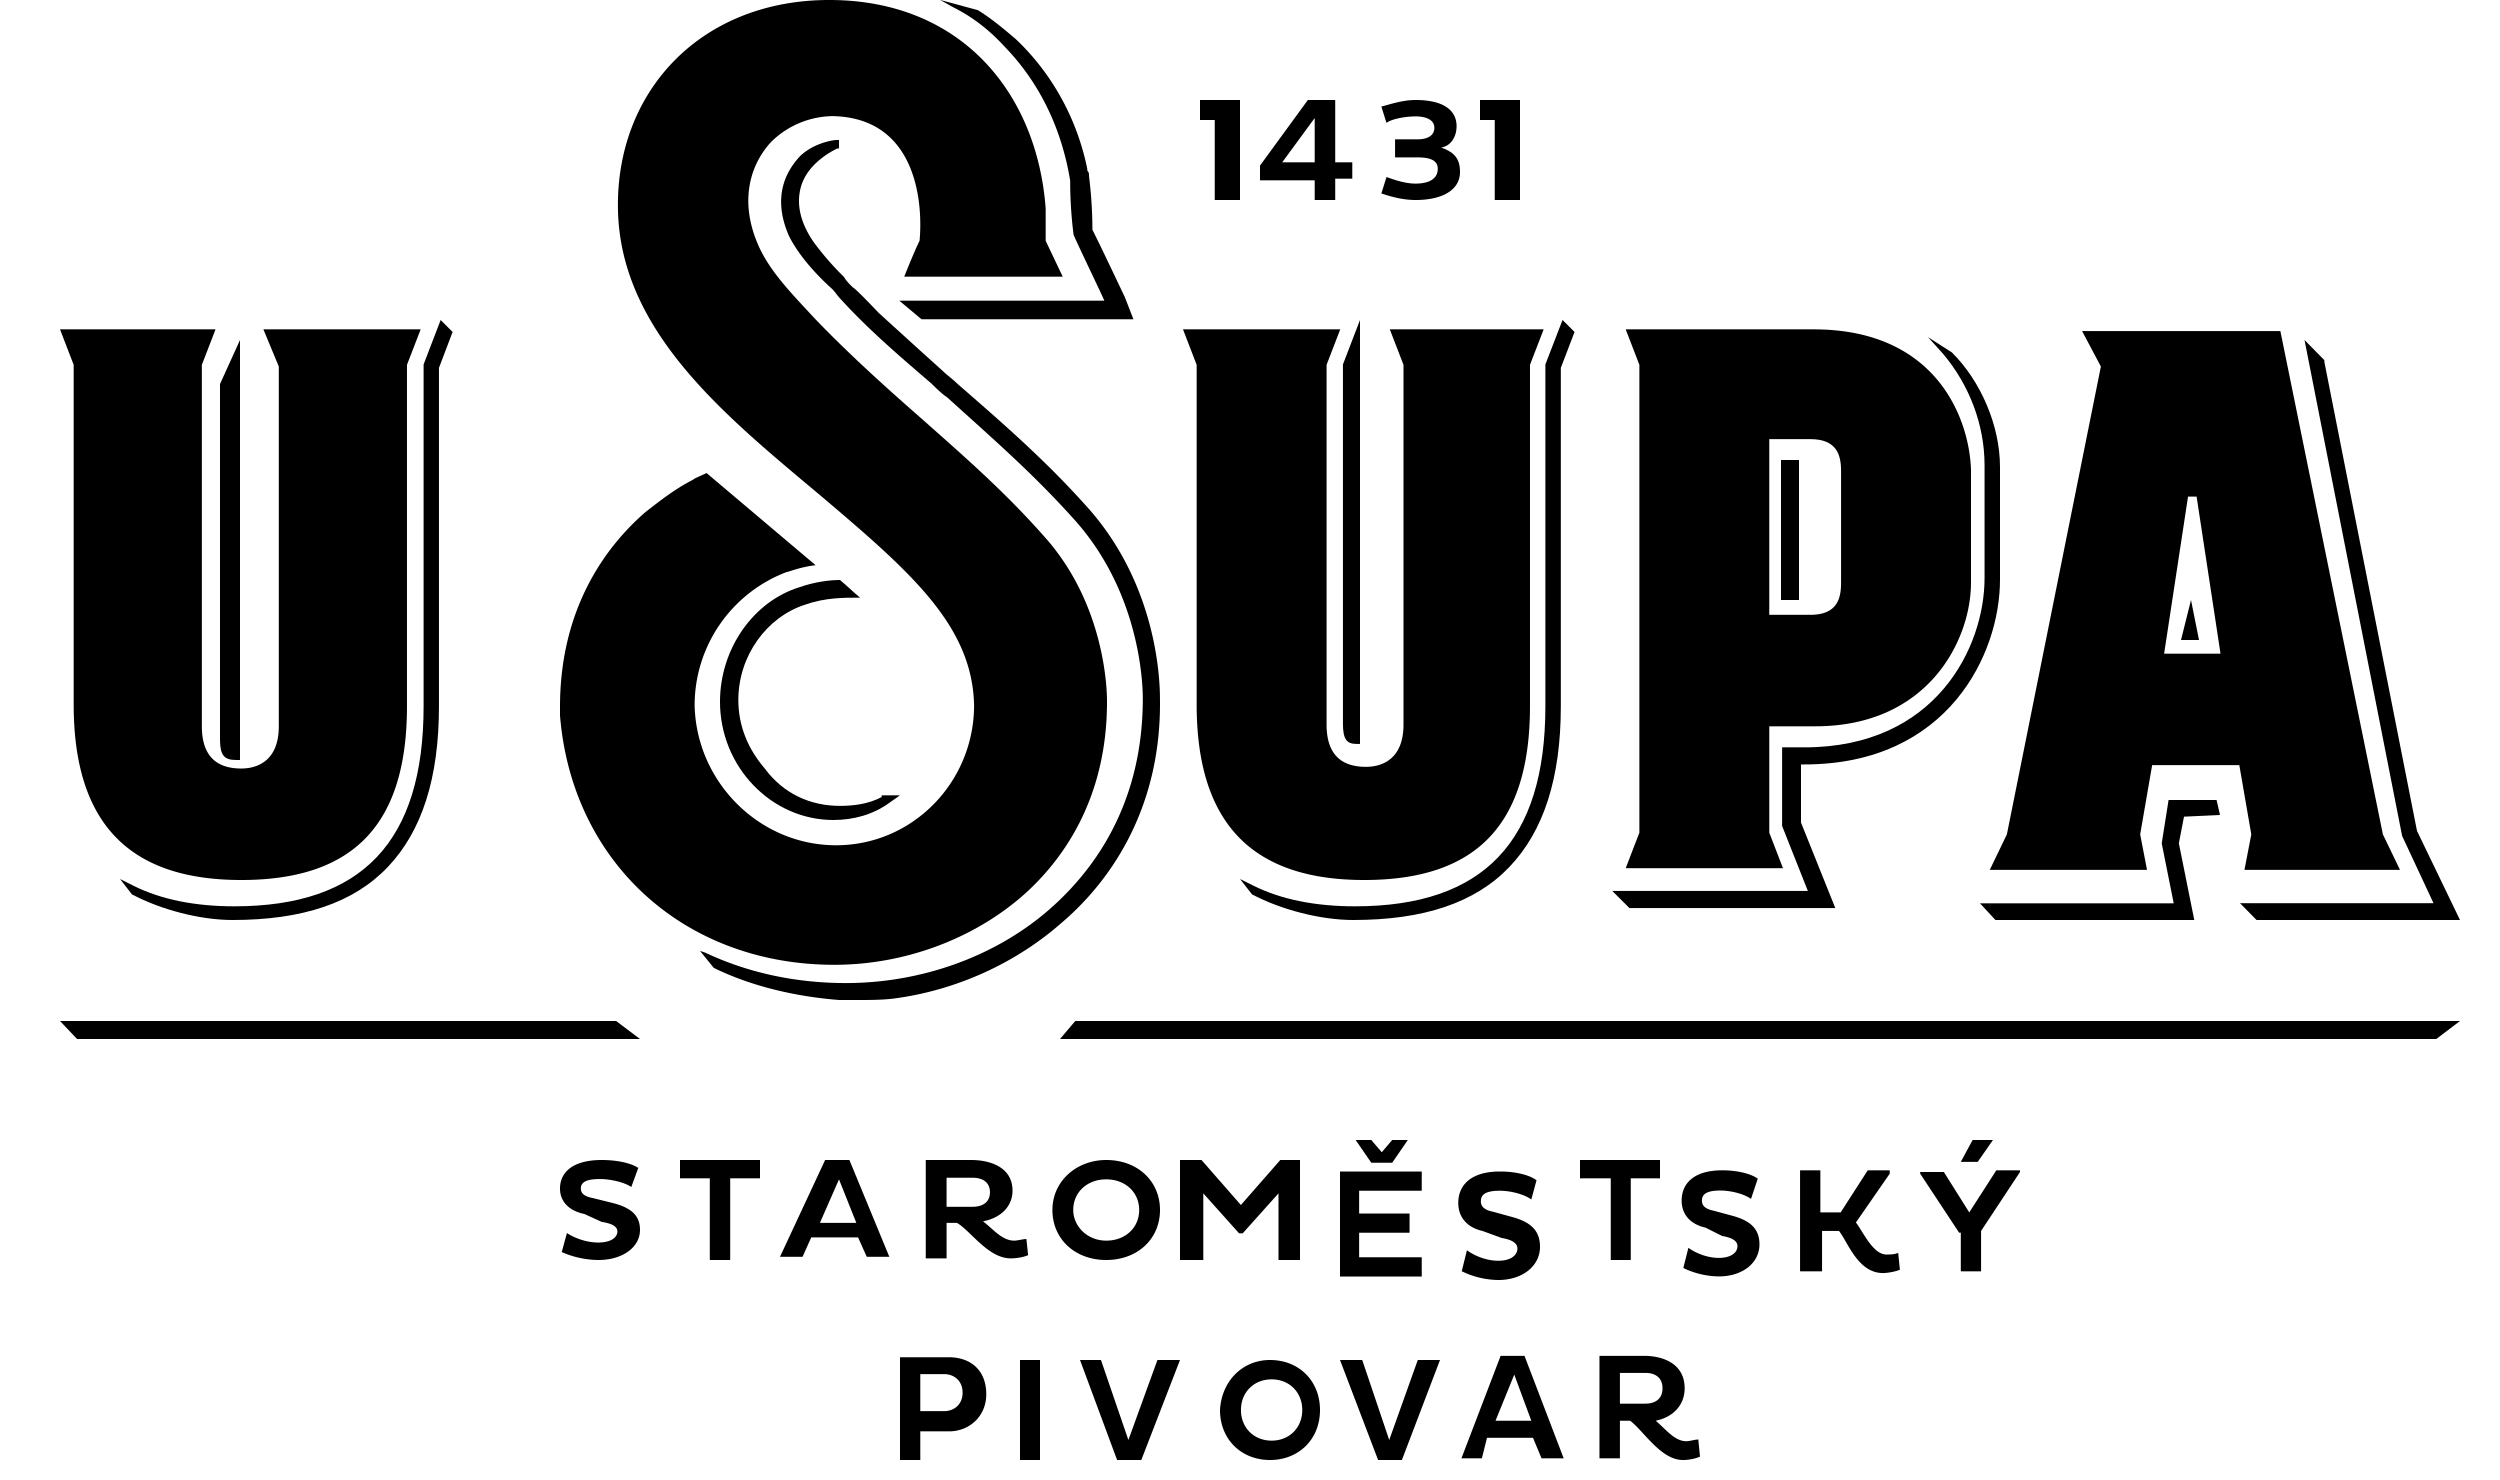 <svg xmlns="http://www.w3.org/2000/svg" width="125" height="74" viewBox="0 0 125 74">
    <g fill="#000" fill-rule="nonzero">
        <path d="M109.05 32l.5-2 .4 2zM65.735 8.115V5.902l-1.624 2.213h1.624zm1.026.901V10h-1.026v-.984H63V8.28L65.393 5h1.368v3.115h.854v.82h-.854v.081zm2.991-2.049h1.111c.599 0 .855-.246.855-.574 0-.41-.427-.573-.94-.573-.599 0-1.282.164-1.453.328l-.257-.82C69.41 5.246 70.094 5 70.778 5c1.367 0 2.051.492 2.051 1.311 0 .492-.256.984-.77 1.066.685.246.941.574.941 1.23 0 .82-.77 1.393-2.222 1.393-.77 0-1.453-.246-1.71-.328l.257-.82c.256.082.854.328 1.453.328.684 0 1.11-.246 1.11-.737 0-.41-.341-.574-1.025-.574h-1.11v-.902zM76 5h-2v1h.737v4H76zM60 5v1h.737v4H62V5zM29.217 60.698c-.782-.158-1.217-.635-1.217-1.27 0-.793.609-1.428 2.087-1.428.783 0 1.478.159 1.826.397l-.348.952c-.348-.238-1.043-.397-1.565-.397-.696 0-.957.16-.957.477 0 .238.174.396.61.476l.956.238c.956.238 1.391.635 1.391 1.35 0 .872-.87 1.507-2.087 1.507a4.637 4.637 0 0 1-1.826-.397l.26-.952c.349.238.957.476 1.566.476.609 0 .957-.238.957-.556 0-.238-.261-.396-.783-.476l-.87-.397zM36.51 58.917V63h-1.02v-4.083H34V58h4v.917zM40.995 61.145h1.822l-.867-2.177-.955 2.177zm.26-3.145h1.215l1.996 4.839h-1.128l-.434-.968h-2.342l-.434.968H39L41.256 58zm6.074.887v1.452h1.301c.52 0 .868-.242.868-.726s-.347-.726-.868-.726H47.33zM46.288 58h2.255c1.041 0 2.083.403 2.083 1.532 0 .807-.608 1.371-1.475 1.533.52.403.954.967 1.561.967.174 0 .434-.08.608-.08l.086.806c-.173.08-.52.161-.867.161-1.128 0-1.996-1.37-2.69-1.774h-.52v1.774h-1.041V58zm9.023 4.032c.954 0 1.648-.645 1.648-1.532s-.694-1.532-1.648-1.532c-.955 0-1.649.645-1.649 1.532 0 .806.694 1.532 1.649 1.532zm0-4.032C56.872 58 58 59.048 58 60.5S56.872 63 55.31 63c-1.561 0-2.689-1.048-2.689-2.5s1.215-2.5 2.69-2.5zM63.925 59.667l-1.79 2h-.18l-1.79-2V63H59v-5h1.075l1.97 2.25 1.97-2.25H65v5h-1.075zM69.087 57.612l.522-.612h.782l-.782 1.138h-1.044L67.783 57h.782l.522.612zM67 63.825v-5.25h4.087v.962h-3.13v1.138h2.521v.963h-2.521v1.224h3.13v.963H67zm7.13-2.275c-.782-.175-1.217-.7-1.217-1.4 0-.875.609-1.575 2.087-1.575.783 0 1.478.175 1.826.438l-.26.962c-.349-.263-1.044-.438-1.566-.438-.696 0-.957.175-.957.526 0 .262.174.437.61.524l.956.263c.956.262 1.391.7 1.391 1.487C77 63.3 76.13 64 74.913 64a4.282 4.282 0 0 1-1.826-.438l.26-1.05c.349.263.957.526 1.566.526.609 0 .957-.263.957-.613 0-.262-.261-.438-.783-.525l-.957-.35zM81.538 58.917V63h-1v-4.083H79V58h4v.917zM85.266 61.379c-.761-.168-1.184-.674-1.184-1.347 0-.843.592-1.516 2.03-1.516.761 0 1.438.168 1.776.42l-.338 1.011c-.339-.252-1.015-.42-1.523-.42-.677 0-.93.168-.93.505 0 .252.169.42.592.505l.93.252c.93.253 1.354.674 1.354 1.432 0 .926-.846 1.6-2.03 1.6a4.201 4.201 0 0 1-1.777-.421l.254-1.01c.338.252.93.505 1.523.505.592 0 .93-.253.93-.59 0-.252-.254-.42-.761-.505l-.846-.421zm4.737-2.863h1.015v2.105h1.015l1.354-2.105h1.1v.168l-1.692 2.442c.338.421.845 1.6 1.522 1.6.17 0 .423 0 .592-.084l.085.842c-.17.084-.592.169-.846.169-1.269 0-1.776-1.6-2.2-2.106h-.845v2.021h-1.1v-5.052zm8.882-.421h-.846L98.631 57h1.016l-.762 1.095zm-.93 3.537l-1.946-2.948V58.6h1.184l1.27 2.021 1.353-2.105H101v.084l-1.946 2.947v2.021H98.04v-1.936h-.084zm-51.94 7.073v1.853H47.2c.508 0 .93-.337.93-.926 0-.59-.422-.927-.93-.927h-1.184zM45 67.863h2.453c1.015 0 1.861.59 1.861 1.853 0 1.095-.846 1.852-1.86 1.852h-1.439V73H45v-5.137zM51 73h1v-5h-1zM54 68h1.048l1.371 4 1.452-4H59l-1.935 5h-1.21zM63.58 72.032c.888 0 1.533-.645 1.533-1.532s-.645-1.532-1.532-1.532-1.533.645-1.533 1.532.646 1.532 1.533 1.532M63.5 68c1.452 0 2.5 1.048 2.5 2.5S64.952 73 63.5 73 61 71.952 61 70.5c.08-1.452 1.129-2.5 2.5-2.5M67 68h1.111l1.35 4 1.428-4H72l-1.905 5h-1.19zM74.776 71.036h1.789l-.852-2.305-.937 2.305zm.255-3.244h1.193l1.96 5.123h-1.108l-.426-1.025h-2.3l-.256 1.025h-1.022l1.96-5.123zm5.965.854v1.536h1.278c.51 0 .852-.256.852-.768s-.341-.768-.852-.768h-1.278zm-1.023-.854h2.215c1.023 0 2.045.427 2.045 1.622 0 .854-.596 1.451-1.448 1.622.511.427.937 1.025 1.533 1.025.17 0 .426-.086.597-.086l.085.854c-.17.086-.511.171-.852.171-1.108 0-1.96-1.451-2.641-1.964h-.511v1.879h-1.023v-5.123zM51.09 44.825c1.96-1.708 4.26-4.782 4.26-9.734 0-.085.085-4.696-3.153-8.282-1.96-2.22-3.919-3.927-6.134-5.89-1.363-1.196-3.493-3.075-5.368-5.038-1.022-1.11-2.13-2.22-2.726-3.5-1.023-2.22-.512-4.1.596-5.294a4.469 4.469 0 0 1 3.067-1.281c4.26.085 4.516 4.44 4.346 6.233-.256.512-.767 1.793-.767 1.793h7.924l-.852-1.793v-1.623C51.857 4.696 48.108 0 41.462 0c-6.39 0-10.65 4.525-10.565 10.416.085 6.233 5.538 10.502 10.31 14.515 4.43 3.757 7.412 6.404 7.497 10.331 0 3.842-3.067 7.001-6.901 7.001-3.834 0-6.987-3.159-7.072-7.001a7.13 7.13 0 0 1 4.6-6.66c.086 0 .682-.256 1.45-.341l-5.454-4.61c-.34.17-.596.255-.681.34-.852.428-1.62 1.025-2.386 1.623C30.3 27.322 28 30.395 28 35.347v.427c.596 7.343 6.22 12.466 13.717 12.466 3.494 0 6.902-1.28 9.373-3.415z"/>
        <path d="M44.083 39.853c-.666.353-1.416.441-2.083.441-1.5 0-2.833-.618-3.75-1.853-.833-.97-1.333-2.117-1.333-3.441 0-2.206 1.416-4.147 3.333-4.765 1-.353 1.917-.353 2.75-.353-.417-.353-.583-.53-1-.882-.5 0-1.25.088-2 .353-2.333.706-4 3.088-4 5.735C36 38.353 38.583 41 41.667 41c1 0 2-.265 2.833-.882l.5-.353h-.917v.088zM108.429 40l-.343 2.167.6 3H99l.771.833h9.943l-.771-3.833.257-1.334 1.8-.083-.171-.75zM121.814 51.95H53l.763-.9H123zM30.806 51.05H3l.853.9H32zM11.8 38h.2V17l-1 2.202v17.782c0 .762.2 1.016.8 1.016"/>
        <path d="M21.18 18.222v17.094c0 6.752-3.07 10-9.466 10-1.962 0-3.667-.342-5.032-1.025L6 43.949l.597.769c1.45.77 3.411 1.282 5.032 1.282 3.496 0 6.055-.855 7.76-2.65 1.706-1.794 2.559-4.444 2.559-8.034V18.393l.682-1.795-.597-.598-.853 2.222zm46.65 18.975H68V16l-.853 2.222v17.949c0 .77.17 1.026.682 1.026z"/>
        <path d="M77.269 18.222v17.094c0 6.752-3.088 10-9.522 10-1.973 0-3.688-.342-5.06-1.025L62 43.949l.6.769c1.459.77 3.432 1.282 5.061 1.282 3.517 0 6.09-.855 7.806-2.65 1.716-1.794 2.574-4.444 2.574-8.034V18.393l.686-1.795-.6-.598-.858 2.222zm12.952 20c7.206 0 9.779-5.555 9.779-9.23v-2.394-3.248c0-2.05-.944-4.273-2.402-5.726l-1.2-.77.771.855c1.287 1.539 2.059 3.505 2.059 5.556v5.641c0 3.419-2.402 8.462-9.007 8.462h-1.115v3.931l1.287 3.248h-9.779l.858.855h10.293l-1.715-4.274v-2.906h.171z"/>
        <path d="M89.05 30h.9v-7h-.9zM120.85 41.545l-4.632-23.452v-.084L115.226 17l4.88 24.797 1.57 3.362H112l.827.841H123z"/>
        <path d="M13.94 18.326v17.989c0 1.689-1.026 2.111-1.88 2.111-1.283 0-1.967-.676-1.967-2.111V18.242l.684-1.774H3l.684 1.774v16.975c0 5.912 2.735 8.783 8.375 8.783 5.64 0 8.29-2.787 8.29-8.699v-17.06l.684-1.773H13.17l.77 1.858zm55.55-1.858l.685 1.774V36.23c0 1.69-1.026 2.112-1.88 2.112-1.283 0-1.966-.676-1.966-2.112V18.242l.683-1.774H59.15l.683 1.774v16.975c0 5.912 2.735 8.783 8.376 8.783 5.64 0 8.29-2.787 8.29-8.699v-17.06l.684-1.773H69.49zm22.563 10.135v2.533c0 .76-.17 1.605-1.538 1.605h-2.051v-8.783h2.051c1.367 0 1.538.844 1.538 1.604v3.04zm-1.367-10.135h-9.401l.684 1.774v23.393l-.684 1.774h7.863l-.684-1.774v-5.32h2.307c5.641 0 7.778-4.307 7.778-7.179v-2.449-3.21c-.086-2.533-1.71-7.009-7.863-7.009zm17.52 16.215l1.196-7.854h.428l1.196 7.854h-2.82zM120 43.493l-.855-1.773-5.127-25.167h-9.914l.94 1.773-4.7 23.394-.855 1.773h7.862l-.342-1.773.599-3.463h4.358l.599 3.463-.342 1.773H120zm-63.756-28.63s-1.197-2.533-1.624-3.377c0-1.52-.17-2.618-.17-2.703 0-.084 0-.169-.086-.253v-.085c-.513-2.533-1.795-4.814-3.59-6.503-.598-.506-1.196-1.013-1.88-1.435L47.014 0l.598.338c1.026.507 1.88 1.182 2.65 2.027 1.709 1.773 2.82 4.053 3.247 6.671a21 21 0 0 0 .171 2.703c.171.422 1.197 2.534 1.538 3.294H44.963l1.11.929h10.598l-.427-1.098z"/>
        <path d="M54.222 25.199c-2.06-2.286-4.119-4.063-6.35-6.01-.257-.254-.515-.423-.772-.677-.944-.847-2.06-1.862-3.175-2.878 0 0-1.116-1.185-1.288-1.27-.171-.17-.343-.338-.429-.508a14.275 14.275 0 0 1-1.544-1.777c-.687-1.016-.858-1.947-.601-2.794.343-1.1 1.459-1.692 1.802-1.862h.086V7h-.172c-.686.085-1.459.423-1.888.931-.429.508-1.373 1.778-.429 3.894.43.846 1.202 1.777 2.146 2.624.171.17.257.338.429.508 1.459 1.608 3.175 3.047 4.548 4.232.257.254.515.508.772.677 2.145 1.947 4.205 3.725 6.265 6.01 3.346 3.64 3.518 8.21 3.518 9.057 0 5.417-2.575 8.719-4.72 10.58-2.746 2.37-6.436 3.64-10.126 3.64-2.488 0-4.891-.507-7.037-1.523L35 47.545l.687.847c1.887.93 4.119 1.439 6.264 1.608h.944c.6 0 1.287 0 1.888-.085 3.089-.423 6.007-1.777 8.238-3.724 2.317-1.947 5.063-5.587 4.977-11.258 0-1.016-.172-5.84-3.776-9.734"/>
    </g>
</svg>
